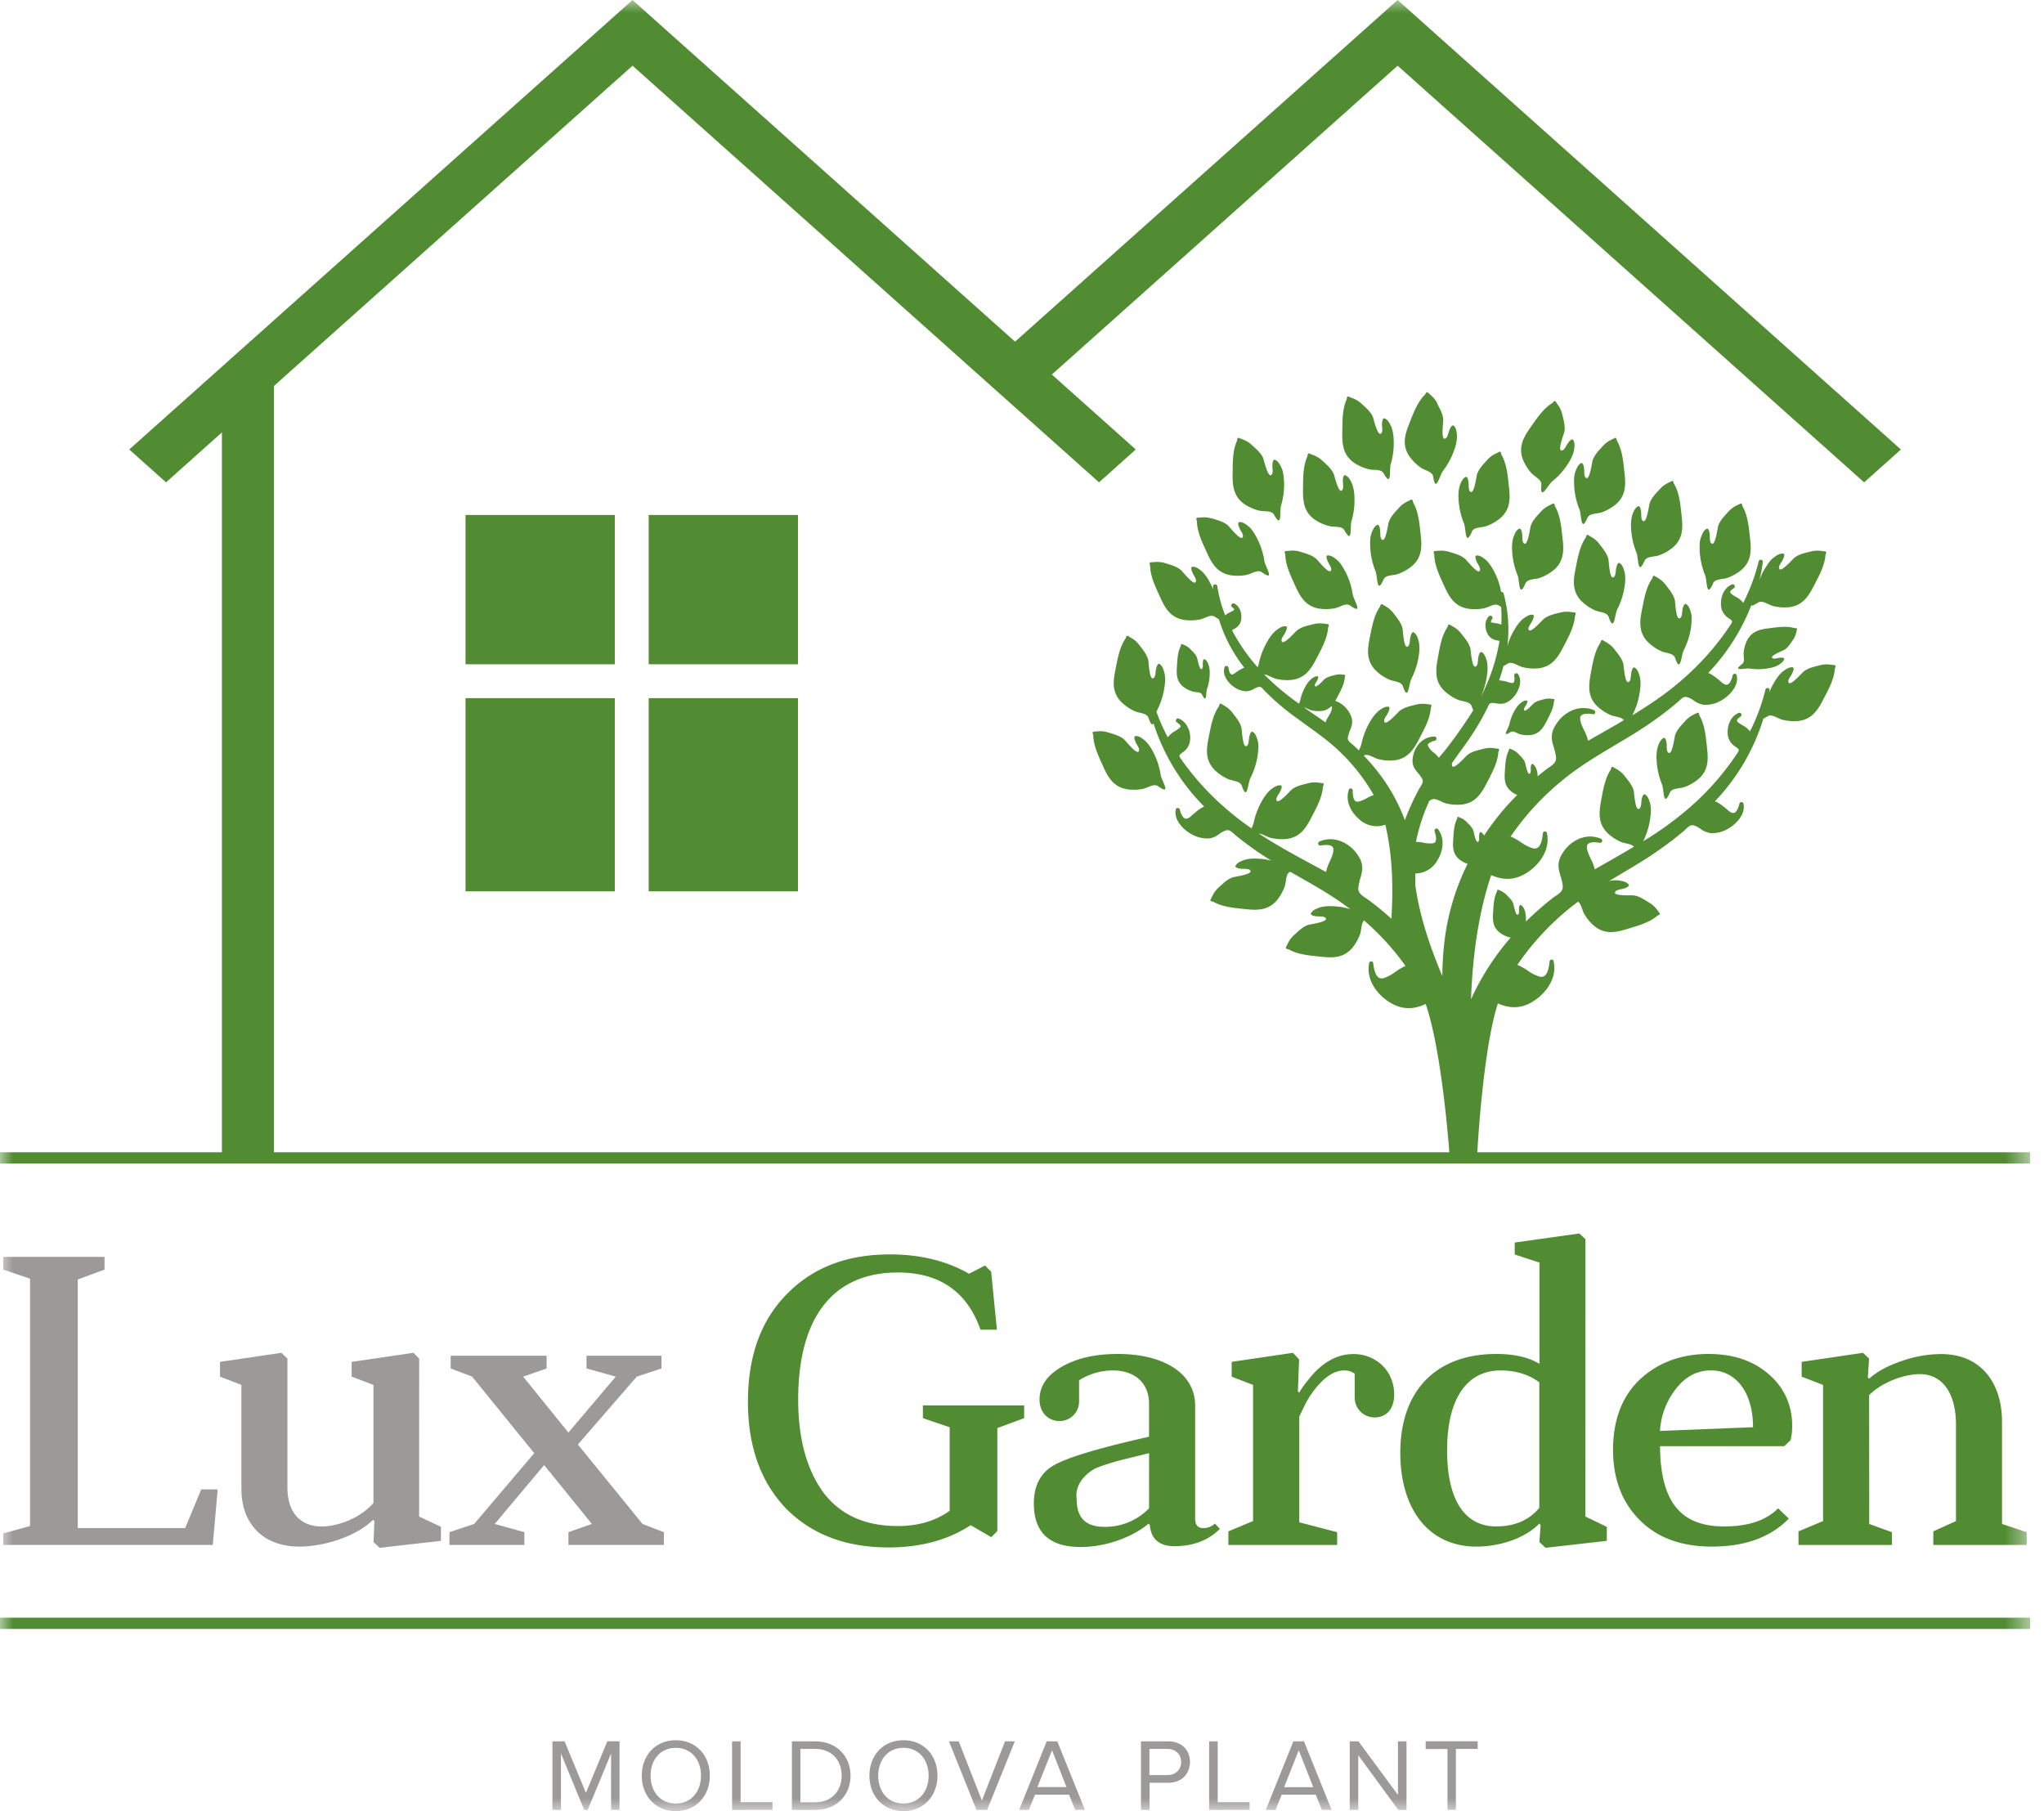 <svg fill="none" xmlns="http://www.w3.org/2000/svg" viewBox="0 0 79 70"><g clip-path="url(#LuxGarden_Logo-small 2__a)"><mask id="LuxGarden_Logo-small 2__b" style="mask-type:luminance" maskUnits="userSpaceOnUse" x="0" y="0" width="79" height="70"><path d="M78.464 0H0v70h78.464V0Z" fill="#fff"/></mask><g mask="url(#LuxGarden_Logo-small 2__b)"><path d="M23.618 69.952v-2.181l-.903 2.181h-.136l-.898-2.181v2.181h-.33v-2.65h.471l.824 1.992.827-1.995h.471v2.65l-.326.003Zm1.186-1.323c0-.785.528-1.371 1.315-1.371.787 0 1.316.588 1.316 1.37 0 .784-.533 1.372-1.316 1.372s-1.315-.588-1.315-1.371Zm2.29 0c0-.62-.383-1.077-.975-1.077s-.974.457-.974 1.077c0 .62.378 1.077.974 1.077s.974-.461.974-1.077Zm1.2 1.323v-2.65h.33v2.353h1.232v.294l-1.562.003Zm2.313 0v-2.65h.906c.823 0 1.36.576 1.36 1.327 0 .75-.536 1.323-1.36 1.323h-.906Zm1.924-1.323c0-.572-.362-1.034-1.02-1.034h-.576v2.063h.576c.647 0 1.02-.46 1.02-1.03Zm1.071 0c0-.785.528-1.371 1.315-1.371.787 0 1.316.588 1.316 1.37 0 .784-.532 1.372-1.316 1.372-.785 0-1.315-.588-1.315-1.371Zm2.29 0c0-.62-.383-1.077-.975-1.077-.593 0-.974.457-.974 1.077 0 .62.378 1.077.974 1.077.595 0 .974-.461.974-1.077Zm1.849 1.323-1.063-2.65h.377l.895 2.288.894-2.289h.378l-1.069 2.651h-.412Zm3.814 0-.235-.588H40l-.234.588h-.377l1.065-2.65h.41l1.069 2.65h-.378Zm-.894-2.306-.566 1.424h1.124l-.558-1.424Zm3.436 2.306v-2.65h1.065c.533 0 .831.365.831.798 0 .433-.303.802-.828.802h-.736v1.052l-.332-.002ZM45.65 68.1c0-.298-.214-.505-.529-.505h-.695v1.01h.695c.317 0 .531-.207.531-.505h-.002Zm1.084 1.852v-2.65h.33v2.353h1.232v.294l-1.562.003Zm4.356 0-.235-.588h-1.319l-.235.588h-.379l1.066-2.65h.41l1.069 2.65h-.377Zm-.894-2.306-.565 1.427h1.125l-.56-1.427Zm3.847 2.306-1.546-2.114v2.114h-.33v-2.65h.338l1.526 2.07v-2.07h.33v2.65h-.318Zm1.902 0v-2.353h-.843V67.3h2.011v.294h-.843v2.354l-.325.003ZM3.005 59.059h4.152l.621-1.495h.636l-.19 2.147H.125v-.445l1.035-.286v-9.56l-1.035-.35v-.493H4.04v.492l-1.034.382v9.608Zm13.194-.446.843.398v.541l-2.37.27-.235-.223.033-.81-.048-.048c-.652.636-1.878 1.034-2.849 1.034-1.463 0-2.243-.941-2.243-2.227v-4.022l-.827-.319v-.572l2.37-.35.236.223v4.994c0 .942.493 1.496 1.32 1.496.637 0 1.512-.334 2.005-.907v-4.565l-.842-.319v-.572l2.386-.35.223.223-.002 6.105Zm6.677.287-1.845-2.276-1.91 2.276 1.145.318v.493h-2.895v-.493l.955-.319 2.322-2.735-2.402-2.96-.827-.313v-.493h3.707v.493l-.907.314 1.75 2.163 1.83-2.163-1.13-.314v-.493h2.897v.493l-.955.314-2.276 2.625 2.499 3.07.824.318v.493H21.97v-.493l.906-.319Z" fill="#9C9A99"/><path d="M38.547 55.194v3.98l-.235.236-.796-.462c-.875.573-1.941.86-3.166.86-1.67 0-2.991-.51-3.977-1.512-.971-1.02-1.465-2.386-1.465-4.12 0-1.75.494-3.134 1.496-4.151 1.003-1.034 2.323-1.543 3.994-1.543 1.177 0 2.197.254 3.054.747l.621-.318.235.24.223 2.242h-.633c-.525-1.48-1.591-2.212-3.198-2.212-2.466 0-3.85 1.686-3.85 4.916 0 1.479.318 2.672.955 3.563.652.875 1.606 1.32 2.895 1.32.78 0 1.447-.191 2.005-.589v-3.23l-1.035-.35v-.492h3.914v.493l-1.037.382Zm5.85 3.69c-.62.525-1.654.907-2.625.907-1.21 0-1.814-.557-1.814-1.687 0-.715.286-1.224.843-1.51.573-.303 1.782-.653 3.61-1.066v-1.273c0-.78-.525-1.288-1.401-1.288-.462 0-.914.133-1.304.382v.81a.752.752 0 0 1-.764.764c-.397 0-.764-.302-.764-.827 0-.525.287-.941.86-1.272.572-.331 1.289-.494 2.164-.494 1.845 0 2.99.796 2.99 1.989v4.374c0 .236.096.366.303.366a.637.637 0 0 0 .461-.175l.19.207c-.444.445-1.034.668-1.75.668-.588 0-.906-.27-.954-.812l-.045-.063Zm.016-2.72-.907.223c-.334.078-1.05.286-1.255.413-.35.223-.716.604-.637 1.146 0 .715.35 1.065 1.067 1.065a2.354 2.354 0 0 0 1.73-.716l.002-2.13Zm4.018 2.624v-5.262l-.827-.319v-.572l2.37-.35.236.255-.047 1.24.047.048c.106-.18.229-.35.366-.51.366-.476.942-.985 1.734-.985.89 0 1.575.668 1.575 1.559 0 .62-.35.89-.748.89a.766.766 0 0 1-.779-.763v-.925a.662.662 0 0 0-.398-.127c-.302 0-.588.142-.891.445a3.445 3.445 0 0 0-.636.89l-.216.446v4.088l1.464.382v.493h-4.204v-.525l.954-.398Zm12.845-.175.827.398v.541l-2.37.27-.236-.223.048-.652-.048-.063c-.557.572-1.528.891-2.432.891-1.862 0-2.944-1.464-2.944-3.627 0-2.418 1.4-3.818 3.708-3.818.7 0 1.257.128 1.67.382v-3.914l-.955-.313v-.462l2.499-.35.235.223-.002 10.717Zm-1.782-5.185c-.398-.302-.907-.461-1.496-.461-1.289 0-2.068 1.066-2.068 3.086 0 1.924.684 2.942 1.893 2.942.716 0 1.273-.238 1.67-.716v-4.851Zm9.469 2.465h-4.804c.015 2.211.842 3.102 2.481 3.102.942 0 1.623-.235 2.084-.7l.414.398c-.7.716-1.686 1.082-2.975 1.082-1.162 0-2.1-.334-2.784-1.02-.685-.685-1.035-1.59-1.035-2.719 0-1.16.35-2.068 1.035-2.72.7-.652 1.59-.986 2.656-.986.971 0 1.751.271 2.34.796a2.531 2.531 0 0 1 .89 1.969c.007.193-.015.386-.064.572l-.238.226Zm-4.168-2.242a2.885 2.885 0 0 0-.636 1.654l3.595-.144c0-1.333-.652-2.196-1.623-2.196-.525.002-.97.224-1.336.686Zm7.45 5.249.876.318v.493h-3.61v-.525l.95-.398v-5.262l-.827-.319v-.572l2.37-.35.235.223-.047.732.047.047c.335-.302.78-.525 1.305-.7.477-.164.976-.25 1.48-.254 1.527 0 2.354 1.098 2.354 2.625V58.9l.954.318v.493h-3.61v-.525l.876-.398v-3.721c0-1.226-.525-1.958-1.4-1.958-.59 0-1.449.303-1.958.812l.005 4.979Zm6.219-14.366H0v.436h78.464v-.436Zm0 17.988H0v.436h78.464v-.436ZM59.017 27.08c-.09-.026-.2.058-.268.11a1.022 1.022 0 0 0-.194.247c-.105.177-.18.37-.222.57-.023.139-.32.523.049.288.112-.073.261.063.392.09.13.03.264.038.396.023.306-.044.456-.246.59-.505.123-.24.283-.518.3-.792.006-.027.04-.079 0-.09-.039-.01-.09-.012-.135-.017a.648.648 0 0 0-.229.017c-.142.038-.299.066-.415.157-.038.032-.337.377-.373.267-.03-.053.055-.157.078-.2.017-.031.072-.133.035-.169l-.004.003ZM46.45 25.852c-.087.078-.166-.375-.182-.422-.05-.14-.17-.246-.272-.351a.67.67 0 0 0-.188-.133l-.124-.055c-.042-.01-.038.052-.048.079-.127.243-.133.564-.151.833-.019.29.004.54.245.737.105.08.224.143.35.183.124.045.322.005.381.126.194.392.138-.091.19-.22a1.85 1.85 0 0 0 .104-.605 1.046 1.046 0 0 0-.038-.314c-.032-.078-.079-.207-.174-.235-.05.011-.055.128-.057.163 0 .051.018.182-.035.212v.002Zm.48 3.89c.146.146.316.266.503.354.182.094.493.074.561.27.217.642.23-.11.337-.3a2.89 2.89 0 0 0 .283-.907c.014-.153.04-.34.005-.49-.032-.127-.084-.336-.22-.392-.079.007-.11.185-.121.236-.015.078-.01.284-.098.32-.15.097-.179-.61-.195-.686-.048-.229-.212-.413-.348-.596a1.018 1.018 0 0 0-.262-.244c-.058-.038-.12-.07-.178-.108-.064-.026-.07.069-.09.105-.246.35-.32.843-.402 1.255-.089.442-.105.833.225 1.183Zm7.693-5.31c-.078.006-.11.185-.12.235-.015.079-.01.283-.098.32-.15.097-.18-.61-.196-.686-.048-.23-.21-.414-.347-.596a1.028 1.028 0 0 0-.263-.244c-.058-.037-.12-.071-.178-.109-.062-.025-.07.07-.09.106-.245.35-.32.843-.402 1.255-.088.444-.104.834.226 1.184.146.146.316.266.503.353.182.096.494.074.56.27.218.643.23-.11.338-.299.144-.285.24-.591.283-.907a1.61 1.61 0 0 0 .004-.49c-.031-.127-.085-.336-.22-.392Zm10.11-1.226c-.049-.229-.212-.413-.349-.596a1.005 1.005 0 0 0-.262-.244c-.058-.037-.12-.071-.178-.108-.058-.037-.07.07-.09.105-.245.351-.32.843-.402 1.256-.088.443-.104.833.226 1.183.146.146.316.265.502.354.182.095.494.073.561.27.219.642.231-.111.338-.3.144-.284.24-.59.282-.907.014-.157.042-.34.005-.49-.031-.127-.084-.336-.22-.392-.078.007-.11.185-.12.235-.015.079-.01.283-.099.32-.15.098-.178-.61-.194-.686Zm-14.836-1.922c-.07.004-.139.011-.209.015-.07.004-.015.098-.01.138.004.427.235.872.404 1.252.187.41.402.738.874.829.204.033.412.031.615-.006.203-.03.443-.228.612-.108.55.392.123-.225.099-.44a2.852 2.852 0 0 0-.3-.902c-.079-.133-.165-.3-.283-.4-.099-.086-.263-.224-.407-.19-.059.05.02.213.042.263.033.071.157.236.107.314-.066.167-.502-.392-.56-.442-.172-.157-.411-.213-.627-.282a1.01 1.01 0 0 0-.355-.044l-.002.003Zm1.649-2.966c-.09-.217-.283-.368-.45-.524a1.016 1.016 0 0 0-.303-.19c-.065-.027-.131-.049-.195-.079-.067-.012-.057.079-.07.121-.177.389-.161.887-.167 1.305-.005.452.05.838.439 1.122.17.116.36.203.56.255.196.06.498-.017.6.164.33.592.206-.152.276-.357.09-.305.128-.623.112-.941a1.576 1.576 0 0 0-.085-.482c-.053-.12-.143-.314-.287-.346-.078.02-.074.202-.074.257 0 .078.041.28-.039.332-.13.123-.287-.567-.314-.638h-.003Zm1.516-2.201c-.09-.216-.283-.368-.451-.523a1.005 1.005 0 0 0-.301-.19c-.066-.027-.132-.05-.196-.08-.067-.012-.056.08-.07.122-.177.392-.156.887-.166 1.305-.006.452.05.839.439 1.122.17.117.359.204.558.256.197.06.5-.018.6.164.333.591.208-.153.278-.358a2.84 2.84 0 0 0 .112-.941 1.564 1.564 0 0 0-.085-.483c-.054-.12-.144-.314-.287-.346-.079.021-.079.203-.079.257 0 .078.043.28-.038.332-.13.123-.287-.567-.314-.638v.001Zm-4.238 1.596c-.09-.216-.283-.368-.45-.523a1.044 1.044 0 0 0-.302-.191c-.065-.027-.131-.048-.196-.075-.066-.013-.056.079-.069.121-.177.392-.161.887-.167 1.306-.005.45.05.837.439 1.12.17.118.359.204.559.257.197.06.499-.018.6.163.33.591.207-.151.277-.357a2.85 2.85 0 0 0 .112-.941c-.014-.157-.022-.341-.085-.482-.053-.12-.144-.314-.288-.346-.078.022-.073.202-.078.257 0 .078.041.28-.039.332-.13.123-.288-.567-.313-.639v-.002Zm11.557-1.695a1.014 1.014 0 0 0-.14-.328 6.281 6.281 0 0 0-.121-.172c-.042-.058-.092.036-.125.061-.365.221-.632.642-.873.984-.258.37-.43.722-.27 1.177.076.192.183.37.319.526.127.157.421.266.403.47-.06.675.256-.009.43-.14.247-.2.458-.443.624-.715.09-.138.158-.288.202-.447.022-.128.058-.34-.043-.447-.078-.026-.175.125-.207.17-.045.065-.123.255-.218.252-.177.03.078-.627.097-.706.049-.228-.025-.463-.078-.685Zm-4.828-.426a1.006 1.006 0 0 0-.215-.286c-.05-.047-.104-.092-.157-.14-.056-.036-.078.057-.107.088-.304.3-.47.771-.622 1.16-.167.419-.253.8.008 1.204.118.17.263.318.43.44.163.125.471.16.503.366.098.67.248-.068.386-.235.193-.254.343-.538.442-.842.056-.154.087-.317.093-.48-.007-.13-.022-.346-.145-.425-.078-.009-.142.157-.162.212-.027.073-.06.277-.157.296-.166.07-.066-.632-.068-.706-.006-.235-.133-.444-.236-.65l.007-.002ZM44.557 29.043a1.575 1.575 0 0 0-.283-.4c-.1-.086-.264-.224-.407-.19-.06.05.018.213.041.264.033.07.157.235.106.313-.064.168-.501-.392-.558-.442-.173-.157-.413-.213-.627-.28a1.007 1.007 0 0 0-.355-.046c-.07.004-.14.012-.209.016-.066.017-.016.097-.011.138.006.428.235.872.405 1.255.187.411.402.738.874.829a1.8 1.8 0 0 0 .615-.006c.203-.03.444-.229.613-.107.55.392.123-.226.098-.442a2.84 2.84 0 0 0-.3-.901l-.002-.001Zm2.279-9.004a1.026 1.026 0 0 0-.355-.044c-.07.004-.139.012-.208.015-.066.017-.016.098-.011.14.004.427.231.87.404 1.25.187.412.402.738.875.829.203.034.411.032.614-.005.203-.03.443-.229.613-.109.549.393.122-.225.099-.44a2.857 2.857 0 0 0-.298-.902c-.078-.133-.165-.3-.281-.4-.1-.086-.265-.224-.408-.19-.06.051.02.214.042.264.033.071.157.235.107.313-.066.167-.503-.392-.559-.443-.173-.157-.413-.212-.628-.281l-.006.003Zm11.897.391c-.14.045-.21.249-.252.373-.038.16-.05.325-.037.489.015.318.085.632.205.928.09.197.038.948.31.328.084-.191.392-.144.581-.222a1.85 1.85 0 0 0 .531-.31c.359-.32.376-.711.326-1.16-.046-.415-.078-.912-.294-1.282-.017-.037-.016-.133-.078-.113-.062.033-.125.06-.188.094a1.02 1.02 0 0 0-.281.219c-.152.17-.329.34-.397.564-.022.074-.112.777-.253.666-.085-.043-.063-.247-.07-.325-.007-.054-.023-.235-.1-.249h-.002Zm-5.063-.24c-.023.074-.112.776-.253.666-.086-.043-.063-.248-.072-.325-.005-.056-.021-.236-.1-.25-.14.046-.21.25-.25.373-.05.147-.039.335-.037.488.015.318.083.63.202.926.09.199.04.95.314.33.083-.192.392-.145.581-.222.194-.073.373-.177.532-.31.358-.321.376-.71.326-1.16-.046-.415-.078-.913-.294-1.282-.017-.038-.016-.133-.079-.113-.061.033-.125.06-.187.093a.982.982 0 0 0-.281.22c-.152.17-.33.341-.398.565l-.005.001Zm3.216.357c.084-.19.393-.143.582-.222.193-.072.373-.176.531-.309.359-.32.377-.71.326-1.16-.047-.414-.079-.913-.294-1.282-.018-.038-.015-.133-.079-.114-.062.033-.125.062-.188.095a.993.993 0 0 0-.28.219c-.153.17-.33.341-.398.565-.023.074-.112.777-.254.666-.084-.044-.062-.248-.07-.326-.006-.055-.022-.236-.1-.25-.14.046-.21.25-.252.374-.038.16-.05.325-.037.488.016.319.085.633.204.928.09.198.04.95.314.328h-.005Zm7.812-1.844c-.016-.036-.014-.131-.078-.112-.061.032-.126.06-.187.094a.979.979 0 0 0-.28.22c-.158.17-.331.34-.399.564-.022.073-.112.776-.253.666-.085-.044-.062-.248-.07-.327-.007-.054-.023-.235-.1-.248-.14.046-.211.248-.253.373a1.57 1.57 0 0 0-.036.488c.015.318.084.632.204.928.09.197.038.948.314.328.084-.19.392-.143.582-.222.194-.071.374-.176.53-.31.36-.32.377-.71.327-1.16-.046-.414-.078-.911-.294-1.282h-.007Zm-2.201-1.664c-.017-.038-.016-.133-.079-.114-.062.033-.125.062-.187.094a1.01 1.01 0 0 0-.282.22c-.151.17-.33.341-.398.564-.022.074-.11.776-.253.667-.084-.044-.061-.248-.07-.327-.006-.054-.022-.235-.1-.248-.14.045-.21.248-.252.372-.049.147-.038.335-.036.489.015.319.084.632.203.928.09.197.039.948.314.328.084-.19.393-.144.582-.222.192-.073.37-.178.526-.31.359-.32.376-.711.326-1.16-.046-.414-.078-.912-.294-1.281Zm3.108 10.509c-.06.032-.124.06-.186.093a1.02 1.02 0 0 0-.282.22c-.152.17-.33.34-.397.564-.023.078-.112.776-.253.667-.085-.044-.063-.248-.07-.327-.007-.054-.023-.235-.1-.248-.141.045-.211.248-.253.372-.037.16-.05.325-.036.489.015.319.084.632.203.928.09.197.039.948.31.328.084-.19.393-.144.583-.222a1.82 1.82 0 0 0 .53-.31c.359-.32.377-.71.326-1.16-.046-.414-.078-.913-.294-1.281-.016-.038-.016-.134-.078-.113h-.003Zm.601-5c.084-.191.392-.144.581-.222.194-.072.373-.177.531-.31.359-.32.376-.711.326-1.16-.046-.415-.079-.912-.294-1.282-.017-.037-.016-.132-.078-.113-.062.033-.126.062-.187.094a1.02 1.02 0 0 0-.282.219c-.152.17-.33.341-.398.564-.022.074-.11.777-.252.667-.085-.044-.063-.248-.071-.326-.006-.055-.021-.235-.1-.249-.14.045-.21.249-.252.373-.05.147-.038.334-.037.488.016.318.085.632.204.927.09.199.04.95.314.33h-.005Zm-3.627-.793c-.078.006-.11.185-.12.235-.016.078-.01.283-.099.32-.15.097-.179-.61-.194-.686-.05-.229-.212-.414-.349-.597a1.02 1.02 0 0 0-.262-.243c-.059-.037-.12-.07-.178-.109-.063-.025-.07.07-.09.106-.245.35-.32.843-.402 1.255-.089.443-.104.834.226 1.184.146.146.316.266.503.354.182.095.493.073.56.27.218.642.23-.111.337-.3.145-.285.24-.592.283-.908.027-.162.029-.327.005-.49-.032-.126-.084-.335-.22-.392Z" fill="#518C32"/><path d="M70.916 25.709c-.07-.007-.138-.019-.208-.026a1.01 1.01 0 0 0-.356.026c-.222.058-.463.101-.645.25-.06.048-.523.583-.58.413-.046-.083.087-.241.123-.314.025-.049.111-.207.055-.261-.141-.041-.314.09-.418.17-.12.111-.221.242-.3.385a2.14 2.14 0 0 0-.206.415c0-.028.01-.056.013-.084a.078.078 0 0 0-.014-.06.08.08 0 0 0-.052-.032.083.083 0 0 0-.094.062 7.417 7.417 0 0 1-.598 1.613.854.854 0 0 0-.291-.236c-.094-.056-.211-.126-.213-.179 0-.013.008-.062.135-.151a.081.081 0 0 0-.078-.142c-.349.147-.471.6-.393.936a.638.638 0 0 0 .279.365c.162.114.162.114.05.284a10.32 10.32 0 0 1-1.626 1.894c-.613.556-1.28 1.05-1.99 1.476a2.875 2.875 0 0 0 .278-.934 1.6 1.6 0 0 0 0-.49c-.033-.127-.09-.334-.227-.392-.078.008-.106.186-.116.24-.013.079-.005.284-.093.321-.148.1-.19-.607-.206-.681-.052-.228-.219-.41-.357-.592a1.043 1.043 0 0 0-.266-.235c-.06-.037-.122-.07-.18-.106-.06-.036-.07.07-.089.107-.235.354-.306.848-.382 1.255-.078.445-.09.835.246 1.177.148.144.32.26.508.346.156.079.418.07.527.196-.355.212-.716.42-1.085.628l-.43.247a1.621 1.621 0 0 0-.157-.411c-.078-.168-.156-.327-.144-.488.012-.122.166-.148.293-.148.064.001.128.007.191.019a.082.082 0 0 0 .095-.118.082.082 0 0 0-.048-.04 1.034 1.034 0 0 0-.314-.078c-.461-.044-.934.236-1.195.694-.194.33-.117.585-.043.833.041.121.07.246.084.373.017.183-.094.27-.276.393-.045.03-.09.062-.133.096a13.074 13.074 0 0 0-1.015.891.79.79 0 0 0 0-.097.996.996 0 0 0-.038-.314c-.03-.078-.079-.206-.174-.231-.05.01-.054.127-.056.163 0 .05.018.181-.036.212-.088.074-.166-.375-.182-.422-.05-.142-.17-.247-.273-.352a.647.647 0 0 0-.188-.133 3.751 3.751 0 0 0-.123-.054c-.045-.018-.04.05-.049.075-.127.245-.133.566-.15.834-.02.29.003.541.244.736.105.081.224.143.351.184.028.01.057.015.086.019a9.867 9.867 0 0 0-1.533 2.385c.07-1.867.327-3.442.78-4.799.538.235 1 .188 1.476-.157.416-.299.811-.84.679-1.464a.079.079 0 0 0-.157.009c-.046.451-.169.633-.392.574a1.618 1.618 0 0 1-.462-.235 2.204 2.204 0 0 0-.392-.217 10.285 10.285 0 0 1 1.983-2.16c.658-.544 1.36-.962 2.104-1.404l.452-.27c.456-.273.898-.568 1.324-.886.193-.145.383-.297.565-.453.031-.025.06-.052.088-.078.123-.115.196-.173.324-.133a.98.98 0 0 1 .236.126.864.864 0 0 0 .396.167c.21.01.419-.036.605-.134.314-.157.754-.555.662-1.001a.079.079 0 0 0-.078-.065.079.079 0 0 0-.079.063c-.019.084-.093.359-.24.359a.264.264 0 0 1-.144-.058 1.108 1.108 0 0 1-.079-.067c-.164-.139-.333-.275-.484-.327a8.03 8.03 0 0 0 1.664-2.61c.034.015.112-.013.263-.11.176-.113.406.098.608.138.2.047.408.06.613.037.476-.067.706-.382.915-.784.192-.371.44-.803.47-1.23.007-.04.061-.119 0-.139-.069-.007-.138-.018-.207-.025a1.008 1.008 0 0 0-.356.026c-.222.058-.464.1-.645.249-.06.049-.524.584-.58.413-.047-.083.086-.24.122-.313.026-.05.112-.208.055-.262-.141-.04-.314.09-.416.17-.123.095-.218.256-.303.386a2.25 2.25 0 0 0-.22.463c.055-.229.099-.46.13-.695a.077.077 0 0 0-.015-.059.08.08 0 0 0-.052-.03.077.077 0 0 0-.06.01.077.077 0 0 0-.034.05 7.408 7.408 0 0 1-.597 1.605.825.825 0 0 0-.29-.235c-.095-.056-.212-.128-.213-.18 0-.013.007-.062.134-.151a.081.081 0 1 0-.078-.142c-.348.148-.47.6-.392.935a.637.637 0 0 0 .277.366c.163.113.163.113.051.284a10.278 10.278 0 0 1-1.626 1.894c-.665.616-1.385 1.109-2.142 1.57a.31.31 0 0 1 .021-.054c.14-.287.23-.596.268-.913a1.528 1.528 0 0 0 0-.49c-.033-.126-.09-.334-.226-.391-.079.008-.107.187-.117.241-.014.079-.005.283-.093.32-.148.1-.189-.607-.206-.681-.052-.228-.218-.41-.357-.592a.999.999 0 0 0-.266-.235c-.06-.037-.121-.07-.18-.107-.064-.023-.069.07-.089.108-.24.353-.306.848-.382 1.255-.078.444-.09.835.246 1.176.148.144.32.26.508.346.167.083.434.07.537.211a69.51 69.51 0 0 1-.952.55c-.143.078-.287.162-.43.245a1.634 1.634 0 0 0-.157-.411c-.079-.168-.157-.326-.146-.488.011-.122.166-.147.294-.147.064 0 .128.007.19.018a.078.078 0 0 0 .094-.057.084.084 0 0 0-.046-.099 1.006 1.006 0 0 0-.314-.078c-.462-.044-.934.235-1.194.694-.195.33-.117.585-.044.832.041.122.07.247.084.375.017.183-.094.27-.276.392-.044.03-.09.062-.132.096a8.347 8.347 0 0 0-.303.247.764.764 0 0 0-.037-.25c-.03-.079-.079-.208-.174-.232-.05.01-.054.126-.056.162 0 .05.018.182-.036.212-.087.079-.165-.374-.182-.421-.05-.142-.17-.246-.273-.351a.633.633 0 0 0-.188-.134c-.04-.019-.078-.034-.123-.054-.045-.02-.038.051-.049.078-.127.244-.133.566-.15.834-.02.29 0 .54.244.736.071.057.15.104.235.14a9.869 9.869 0 0 0-1.283 1.573.247.247 0 0 0-.135-.141c-.05.01-.055.127-.056.162 0 .05.018.182-.036.212-.088.079-.166-.374-.183-.422-.05-.14-.169-.245-.273-.351a.657.657 0 0 0-.187-.133c-.04-.018-.083-.035-.124-.054-.04-.02-.038.05-.048.078-.127.244-.133.565-.15.834-.02.29 0 .54.243.736.095.073.201.13.314.17a9.134 9.134 0 0 0-.897 3.023 12.4 12.4 0 0 0-.079 1.311l-.054-.128c-.531-1.273-.855-2.388-.992-3.396 0-.142.004-.284 0-.425v-.015a.984.984 0 0 0 .863-.52c.191-.314.3-.791.033-1.169a.081.081 0 1 0-.145.072c.06.193.069.325.026.393a.133.133 0 0 1-.103.058 1.09 1.09 0 0 1-.357-.024 1.77 1.77 0 0 0-.29-.033c.11-.546.283-1.078.517-1.584a.773.773 0 0 0 .06-.036c.175-.112.405.1.606.14.202.046.41.059.615.035.476-.066.706-.381.915-.784.191-.372.44-.803.47-1.23.007-.04.062-.12 0-.138-.07-.007-.138-.02-.208-.027a1.01 1.01 0 0 0-.356.027c-.22.057-.463.1-.643.25-.06.048-.524.583-.58.413a.177.177 0 0 1 .027-.157l.236-.33.219-.302c.221-.304.426-.62.614-.947a8.693 8.693 0 0 0 .279-.532c.046-.106.07-.157.157-.164a.65.65 0 0 1 .184.016.678.678 0 0 0 .314-.004.862.862 0 0 0 .365-.263c.166-.196.344-.589.153-.863a.082.082 0 0 0-.148.062c.021.118.014.216-.02.257-.013.016-.049.033-.117.018l-.07-.02a1.513 1.513 0 0 0-.377-.079 5.6 5.6 0 0 0 .17-.555 1.52 1.52 0 0 0 .157-.087c.175-.113.405.098.607.138.2.048.409.06.614.037.476-.068.706-.383.915-.785.191-.371.44-.802.47-1.228.008-.041.062-.12 0-.14-.07-.007-.139-.019-.208-.026a1.025 1.025 0 0 0-.356.026c-.221.058-.464.101-.645.25-.059.048-.523.583-.58.413-.046-.083.087-.24.123-.31.025-.049.111-.208.055-.261-.142-.042-.314.088-.417.168-.12.113-.221.243-.301.386a2.44 2.44 0 0 0-.283.648 5.333 5.333 0 0 0-.146-2.03.079.079 0 0 0-.065-.059.078.078 0 0 0-.031.002 2.678 2.678 0 0 0-.283-.817 1.595 1.595 0 0 0-.281-.4c-.1-.085-.265-.224-.408-.19-.06.05.02.214.042.264.033.07.157.235.107.314-.066.167-.502-.393-.559-.443-.173-.157-.413-.212-.628-.281a1.005 1.005 0 0 0-.354-.044c-.07.004-.14.011-.209.015-.065.016-.016.097-.011.138.005.428.232.872.405 1.256.187.41.402.738.874.829.204.033.411.03.614-.006.204-.03.444-.229.613-.107l.079.05c.016.228.018.455.006.683a.753.753 0 0 0-.23-.057c-.049-.006-.158-.023-.171-.044 0 0-.009-.027.044-.114a.08.08 0 0 0-.128-.099c-.194.203-.148.55.005.749a.48.48 0 0 0 .296.17c.035.006.098.019.108.023 0 .04-.005.08-.014.12a7.28 7.28 0 0 1-.715 2.066c.132-.278.218-.576.255-.881a1.606 1.606 0 0 0 0-.49c-.034-.126-.09-.334-.226-.388-.079.007-.108.186-.117.24-.013.078-.005.283-.093.32-.149.101-.189-.606-.207-.681-.051-.228-.218-.41-.358-.59a1 1 0 0 0-.265-.24c-.06-.036-.121-.07-.18-.106-.064-.024-.069.07-.089.107-.24.354-.306.848-.381 1.26-.079.444-.09.833.245 1.176.148.144.32.261.509.346.183.092.495.066.564.261.018.054.04.107.067.157a18.909 18.909 0 0 1-1.115 1.581l-.22.257a1.247 1.247 0 0 0-.199-.201.67.67 0 0 1-.222-.267.058.058 0 0 1 .004-.052c.035-.06.157-.113.257-.136a.082.082 0 0 0 .041-.144.081.081 0 0 0-.06-.017.76.76 0 0 0-.23.038c-.365.116-.563.488-.6.804-.036.28.089.428.21.572.059.066.111.138.156.215.056.103.013.181-.068.314-.02.033-.042.066-.06.1-.084.157-.163.31-.235.465a8.13 8.13 0 0 0-.304.726 7.028 7.028 0 0 0-.956-1.755 7.985 7.985 0 0 0-.628-.738l-.007-.007c.174-.092.396.106.592.144.2.048.408.06.613.038.477-.067.707-.383.915-.784.192-.37.441-.803.471-1.229.006-.04.061-.119-.005-.14-.069-.007-.138-.018-.207-.025a1.04 1.04 0 0 0-.355.026c-.221.058-.465.102-.645.25-.06.049-.524.583-.58.413-.047-.084.086-.24.122-.314.025-.048.112-.207.055-.26-.142-.042-.314.088-.416.169a1.55 1.55 0 0 0-.305.383c-.164.274-.28.573-.345.886a1.12 1.12 0 0 1-.1.245 6.628 6.628 0 0 0-.17-.165 2.158 2.158 0 0 0-.089-.078c-.117-.098-.182-.157-.162-.274.017-.087.043-.173.078-.254.07-.175.142-.356.02-.608a1.019 1.019 0 0 0-.587-.538 2.57 2.57 0 0 0 .068-.12c.124-.239.283-.517.3-.792.006-.026.04-.079 0-.09-.038-.01-.09-.011-.133-.017a.652.652 0 0 0-.23.018c-.142.037-.298.065-.415.157-.039.032-.337.376-.374.266-.03-.053.056-.157.079-.2.017-.031.072-.133.035-.168-.091-.026-.2.057-.268.11a1.015 1.015 0 0 0-.194.247c-.106.177-.181.37-.223.571a.54.54 0 0 1-.049.127c-.48-.336-.929-.713-1.343-1.127.15.01.32.139.47.17.202.047.41.06.615.036.477-.067.706-.382.915-.784.192-.37.44-.803.47-1.229.008-.04.061-.12-.003-.14-.07-.006-.138-.018-.208-.025a1.05 1.05 0 0 0-.356.026c-.22.058-.463.1-.644.25-.06.048-.524.583-.58.413-.047-.084.086-.24.123-.313.025-.05.111-.207.054-.262-.142-.04-.314.09-.416.169-.12.112-.222.242-.302.386a2.838 2.838 0 0 0-.346.886.609.609 0 0 1-.047.135 7.156 7.156 0 0 1-.986-1.424.6.6 0 0 1 .096-.064.479.479 0 0 0 .23-.253c.082-.241.017-.58-.23-.712a.081.081 0 0 0-.092.134c.079.065.079.094.079.094 0 .023-.104.073-.148.095a.71.71 0 0 0-.2.127 5.128 5.128 0 0 1-.306-1.128.084.084 0 0 0-.09-.07.082.082 0 0 0-.078.085c0 .04.005.079.008.118a1.906 1.906 0 0 0-.134-.289 1.608 1.608 0 0 0-.28-.4c-.101-.085-.265-.224-.409-.19-.06.05.019.213.043.264.032.07.157.235.105.314-.065.167-.5-.392-.558-.443-.174-.157-.413-.212-.628-.282a1.019 1.019 0 0 0-.355-.043c-.07 0-.138.012-.208.015-.065.016-.016.097-.011.139.005.426.235.87.405 1.25.187.412.401.739.874.83.204.033.412.03.615-.006.202-.03.443-.23.613-.108.047.035.098.067.15.095.208.678.54 1.312.98 1.869a1.47 1.47 0 0 0-.334.194c-.025.018-.045.033-.059.041a.179.179 0 0 1-.084.03c-.072 0-.116-.134-.132-.248a.08.08 0 0 0-.02-.057.08.08 0 0 0-.083-.023.077.077 0 0 0-.046.039.078.078 0 0 0-.008.03c-.096.321.195.638.415.772.13.083.279.13.433.136a.637.637 0 0 0 .299-.097.645.645 0 0 1 .17-.071c.078-.017.12.02.197.107l.057.06a9.439 9.439 0 0 0 1.254 1.061l.3.219c.497.356.966.692 1.395 1.116a7.26 7.26 0 0 1 1.247 1.613c-.091.033-.18.074-.264.122a1.129 1.129 0 0 1-.332.134.197.197 0 0 1-.037 0c-.044 0-.171 0-.178-.409a.08.08 0 1 0-.157-.022c-.135.442.116.858.393 1.098a.99.99 0 0 0 1.025.225c.248 1.043.323 2.205.236 3.635a11.278 11.278 0 0 0-.858-.706 1.879 1.879 0 0 0-.135-.094c-.184-.123-.297-.207-.285-.392a1.86 1.86 0 0 1 .079-.377c.07-.247.14-.505-.06-.829-.271-.45-.754-.72-1.21-.67-.108.011-.214.04-.314.084a.079.079 0 0 0-.044.1.084.084 0 0 0 .094.055.999.999 0 0 1 .21-.022c.173 0 .266.047.278.14.016.162-.057.322-.134.491-.068.13-.117.27-.146.414l-.434-.236c-.751-.405-1.477-.798-2.165-1.25.15.01.322.14.475.17.202.047.411.06.617.036.477-.066.706-.381.916-.784.191-.372.44-.803.47-1.23.009-.041.062-.12-.003-.138-.07-.007-.138-.02-.207-.027a1.006 1.006 0 0 0-.357.027c-.221.057-.463.1-.645.25-.059.048-.523.583-.58.413-.046-.084.087-.241.123-.314.025-.049.111-.208.055-.262-.141-.04-.314.09-.417.17-.12.112-.222.242-.301.385-.164.274-.28.573-.346.885a.907.907 0 0 1-.086.217c-.358-.246-.7-.513-1.027-.799a10.388 10.388 0 0 1-1.675-1.852c-.114-.168-.114-.168.046-.286a.637.637 0 0 0 .268-.373c.078-.337-.06-.785-.411-.927a.082.082 0 1 0-.079.144c.129.086.14.135.138.148 0 .051-.116.125-.208.184a.816.816 0 0 0-.285.244 7.319 7.319 0 0 1-.436-.982.425.425 0 0 1 .028-.073c.144-.284.24-.59.282-.907.028-.161.03-.327.006-.489-.032-.127-.084-.336-.22-.392-.078.006-.11.184-.12.235-.016.079-.01.283-.099.32-.15.098-.179-.61-.194-.686-.05-.229-.212-.414-.349-.596a1.032 1.032 0 0 0-.262-.244c-.06-.037-.12-.07-.179-.109-.062-.025-.07.07-.09.106-.245.35-.32.843-.401 1.255-.089.444-.105.834.225 1.184.146.146.317.266.503.354.182.094.494.074.561.27.094.278.15.295.192.209a8.045 8.045 0 0 0 1.961 3.222c-.149.055-.314.195-.475.338l-.079.068a.253.253 0 0 1-.144.062c-.146 0-.226-.27-.246-.354a.078.078 0 0 0-.078-.061.078.078 0 0 0-.08.066c-.078.448.365.835.685.986.162.08.34.123.52.125h.09a.85.85 0 0 0 .393-.175.964.964 0 0 1 .235-.13c.133-.045.215.024.327.126l.089.078a12.774 12.774 0 0 0 1.36.962 2.233 2.233 0 0 0-.533-.079c-.164-.013-.329 0-.488.04-.124.042-.327.114-.371.254.014.078.194.092.248.098.079.008.283-.016.328.069.11.141-.592.235-.666.257-.223.07-.392.248-.562.401a1.02 1.02 0 0 0-.218.282c-.032.062-.06.127-.092.189-.03.062.079.063.114.078.371.213.869.243 1.284.287.449.047.84.027 1.157-.334.132-.159.236-.339.307-.533.078-.19.028-.497.218-.582l.293.167c.714.404 1.39.788 2.028 1.28a2.39 2.39 0 0 0-.666-.114 1.562 1.562 0 0 0-.488.04c-.125.043-.327.114-.371.254.014.079.194.093.25.098.078.008.282-.016.326.069.11.14-.591.235-.665.257-.224.07-.392.249-.562.4-.09.082-.163.178-.219.284-.03.062-.06.126-.092.188-.019.065.078.063.114.079.37.212.868.241 1.284.285.45.048.84.029 1.158-.332.132-.16.236-.34.307-.534.067-.164.038-.42.157-.54.602.521 1.14 1.111 1.602 1.759a2.193 2.193 0 0 0-.384.225 1.658 1.658 0 0 1-.456.245c-.226.063-.35-.116-.407-.566a.078.078 0 0 0-.022-.056.08.08 0 0 0-.054-.025.078.078 0 0 0-.075.046.079.079 0 0 0-.006.03c-.12.628.288 1.159.706 1.45.482.332.946.37 1.478.122.644 1.856.921 5.795.921 5.831a.078.078 0 0 0 .079.079l.913.01a.078.078 0 0 0 .078-.078c0-.037.203-4.016.8-5.864.538.236 1.001.188 1.476-.157.415-.298.813-.84.679-1.464a.078.078 0 0 0-.083-.074.079.079 0 0 0-.074.082c-.047.452-.169.634-.393.575a1.586 1.586 0 0 1-.46-.236 2.245 2.245 0 0 0-.392-.217 10.31 10.31 0 0 1 2.346-2.443c.133.097.157.348.25.495.106.177.241.335.4.466.381.294.768.24 1.2.11.4-.122.883-.244 1.209-.523.033-.023.127-.04.096-.1-.044-.054-.083-.111-.126-.167a1.02 1.02 0 0 0-.267-.235c-.196-.119-.393-.262-.628-.288-.079-.009-.785.031-.702-.127.028-.091.236-.107.309-.129.052-.017.227-.065.226-.144-.07-.129-.284-.161-.412-.18a1.12 1.12 0 0 0-.356.027l.542-.325.452-.27c.456-.273.897-.568 1.323-.886.193-.146.384-.298.567-.452l.087-.079c.123-.117.196-.173.324-.133.084.03.163.072.235.125a.868.868 0 0 0 .397.167c.21.01.42-.036.605-.134.314-.157.754-.554.663-1a.078.078 0 0 0-.079-.066.079.079 0 0 0-.078.064c-.02.084-.094.358-.241.358a.26.26 0 0 1-.144-.058 1.345 1.345 0 0 1-.078-.066c-.163-.14-.334-.276-.484-.328a8.058 8.058 0 0 0 1.872-3.193c.054-.027.107-.057.157-.09.175-.113.406.098.607.138.2.047.408.06.614.037.476-.067.706-.382.914-.784.193-.371.442-.803.47-1.23.007-.041.06-.12-.004-.14h.004Zm-19.557 1.956c-.052.08-.095.165-.128.255l-.26-.182a94.16 94.16 0 0 1-.569-.392c.093.013.198.09.292.108.128.03.261.038.392.024a.627.627 0 0 0 .371-.184.065.065 0 0 1 .026.051.675.675 0 0 1-.128.324l.004-.004Z" fill="#518C32"/><path d="M68.952 25.122c.157-.09.25-.255.351-.398a.785.785 0 0 0 .114-.251l.037-.157c.013-.053-.068-.035-.099-.04-.314-.095-.694-.03-1.014.01-.345.042-.634.125-.81.451a1.378 1.378 0 0 0-.137.453c-.025.157.066.379-.062.475-.416.314.138.142.302.174.242.037.49.032.73-.013.126-.02.248-.058.361-.115.086-.054.225-.143.235-.256-.024-.056-.162-.035-.204-.03-.06.008-.208.061-.256.006-.109-.087.402-.279.453-.31l-.001.001ZM55.44 1.27 54.018 0l-1.422 1.27-13.364 11.935L25.868 1.27 24.446 0l-1.421 1.27-18.03 16.102 1.422 1.27 2.16-1.93v28.016h2.01v-29.81l13.86-12.379L37.81 14.475l1.422 1.27 3.245 2.897 1.42-1.27-3.243-2.897L54.018 2.54l18.03 16.103 1.421-1.27L55.44 1.27Z" fill="#518C32"/><path d="M23.763 19.904h-5.771v5.77h5.77v-5.77Zm0 7.079h-5.771v7.467h5.77v-7.467Zm7.08-7.079h-5.771v5.77h5.77v-5.77Zm0 7.079h-5.771v7.467h5.77v-7.467Z" fill="#518C32"/></g></g><defs><clipPath id="LuxGarden_Logo-small 2__a"><path fill="#fff" d="M0 0h79v70H0z"/></clipPath></defs></svg>